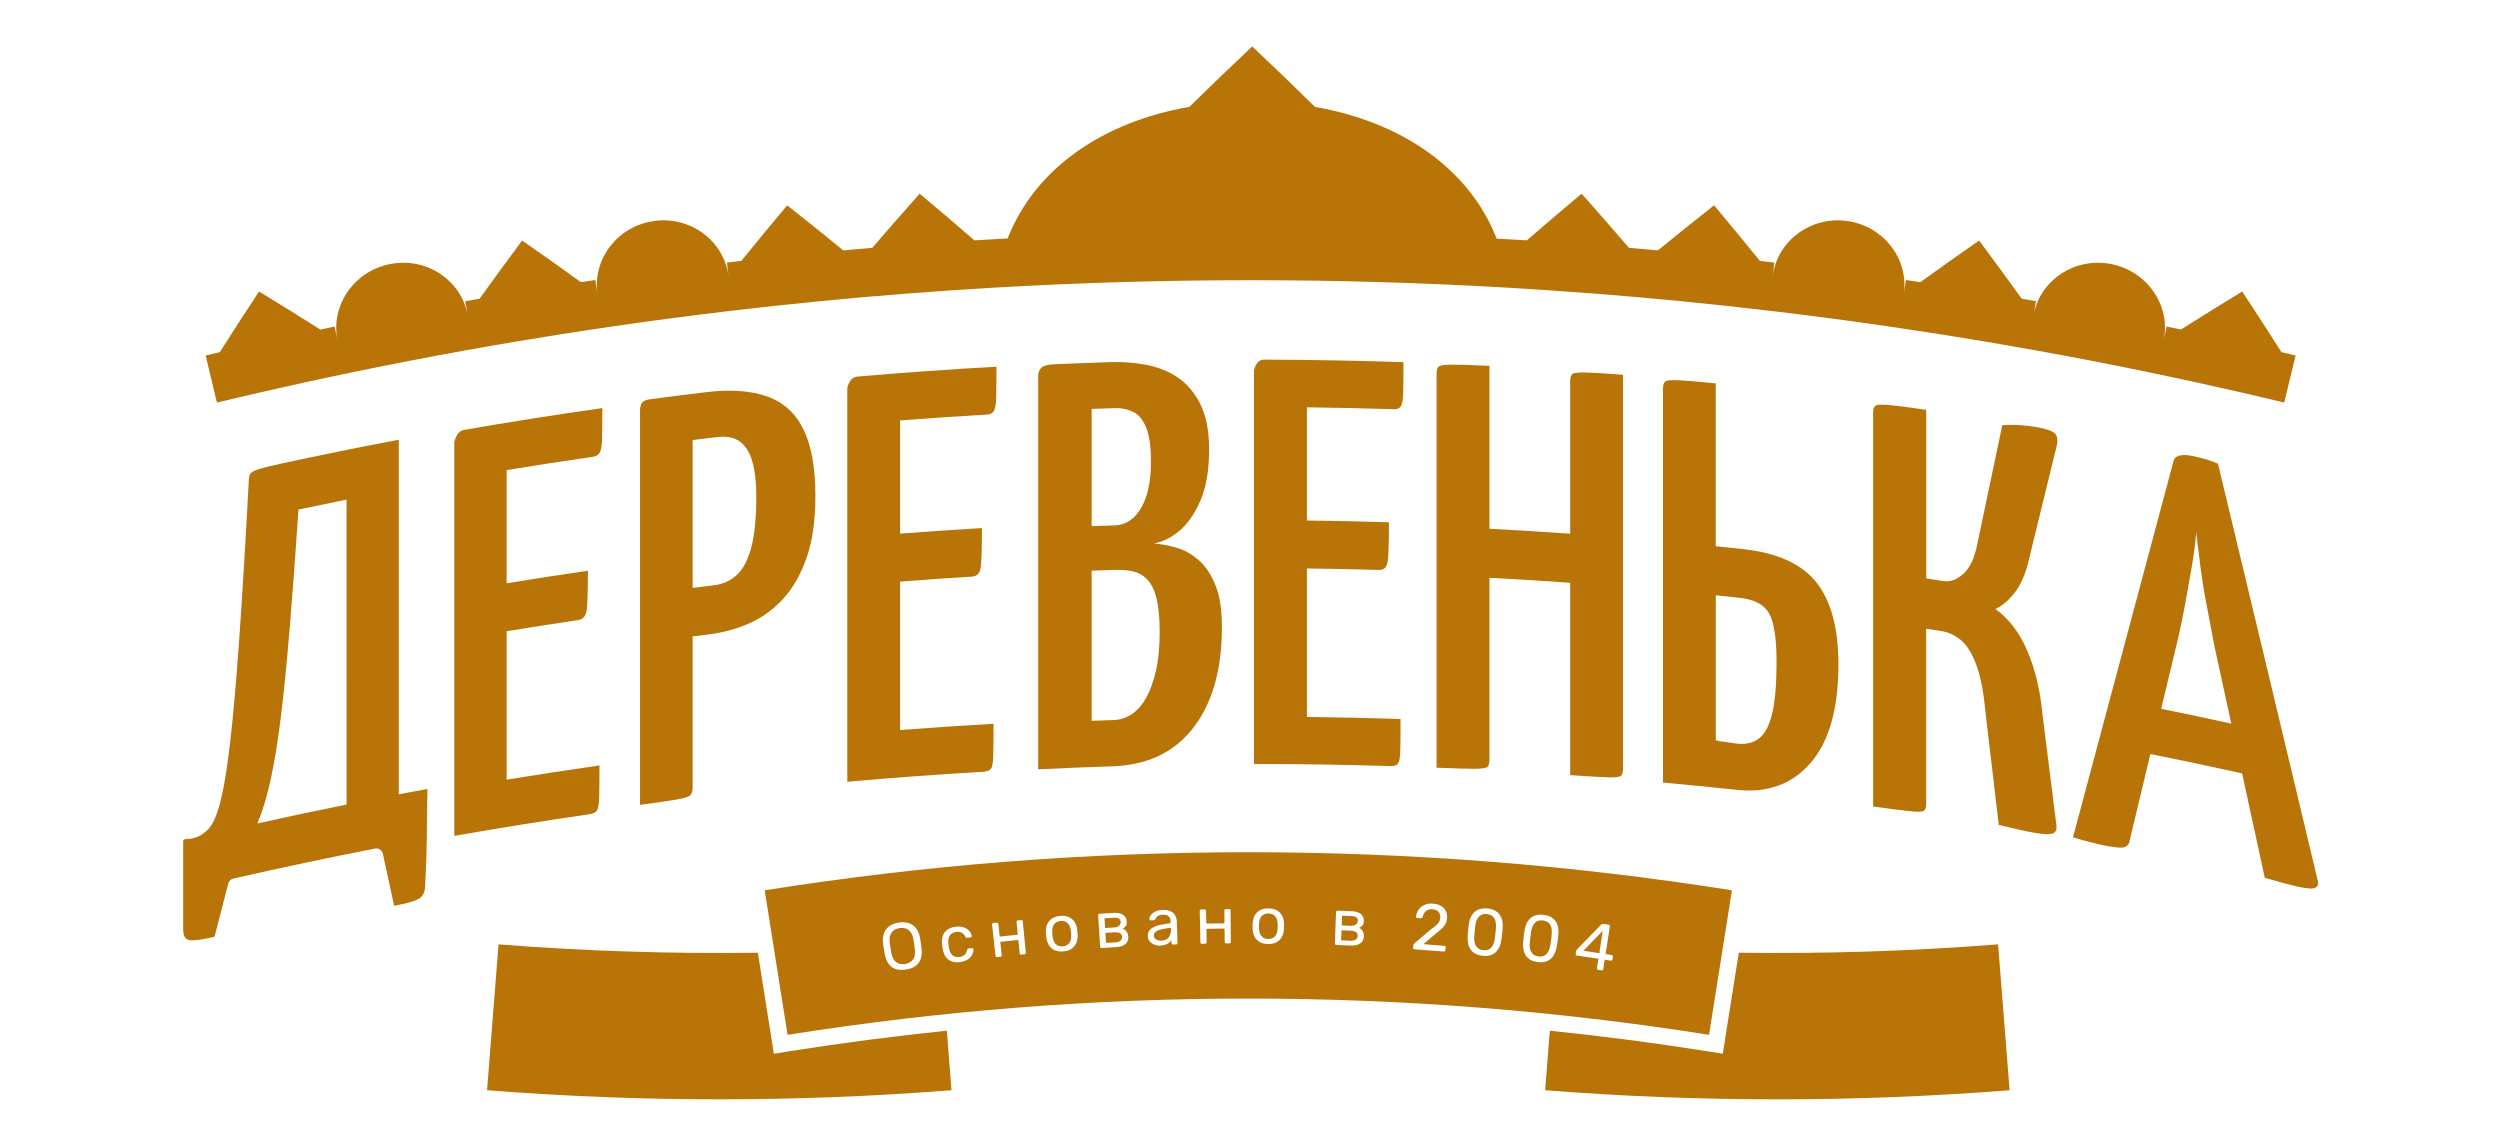 <?xml version="1.0" encoding="UTF-8"?> <!-- Generator: Adobe Illustrator 25.3.1, SVG Export Plug-In . SVG Version: 6.00 Build 0) --> <svg xmlns="http://www.w3.org/2000/svg" xmlns:xlink="http://www.w3.org/1999/xlink" id="Layer_1" x="0px" y="0px" viewBox="0 0 1202.74 551.15" style="enable-background:new 0 0 1202.74 551.15;" xml:space="preserve"> <style type="text/css"> .st0{fill:#B87407;} </style> <g> <g> <path class="st0" d="M189.62,435.8c6.07-1.16,10.08-2.31,12.02-3.5c1.93-1.19,2.9-3.36,2.9-6.51c1.11-20.19,0.64-25.1,1.11-46.22 c-4.61,0.84-9.21,1.7-13.81,2.57V211.54c-18.59,3.53-37.15,7.29-55.67,11.3c-5.32,1.15-9.12,2.09-11.41,2.78 c-2.29,0.69-3.71,1.43-4.26,2.2c-0.55,0.78-0.82,1.99-0.82,3.66c-1.65,30.93-3.21,56.67-4.67,77.19 c-1.47,20.53-2.93,36.98-4.39,49.35c-1.47,12.38-3.02,21.72-4.67,28.03c-1.65,6.31-3.57,10.6-5.76,12.87 c-3.19,3.31-6.95,4.89-11.3,4.78c-0.3,0.29-0.46,0.44-0.77,0.72l0,42.61c0,3.15,1,4.9,3.01,5.25c2.01,0.36,6.03-0.19,12.06-1.59 l6.63-25.63c0.31-1.2,1.26-2.13,2.47-2.4c22.66-5.17,45.39-9.98,68.16-14.42c1.71-0.33,3.38,0.77,3.74,2.47L189.62,435.8z M166.74,387.06c-14.33,2.89-28.65,5.93-42.93,9.11c2.38-5.53,4.49-12.43,6.32-20.71c1.83-8.27,3.48-18.36,4.95-30.25 c1.47-11.89,2.89-26.09,4.26-42.6c1.38-16.5,2.79-35.65,4.26-57.46c7.71-1.64,15.42-3.24,23.13-4.8 C166.74,289.25,166.74,338.15,166.74,387.06z"></path> <path class="st0" d="M218.55,212.64c0,63.17,0,126.33,0,189.5c21.67-3.81,43.38-7.28,65.13-10.43c1.66-0.24,2.82-0.82,3.47-1.75 c0.65-0.93,1.02-3.01,1.11-6.27c0.09-3.25,0.14-8.4,0.14-15.44c-14.9,2.13-29.79,4.41-44.66,6.84c0-23.8,0-47.61,0-71.41 c11.45-1.87,22.91-3.66,34.38-5.35c2.4-0.35,3.79-1.99,4.16-4.92c0.37-2.92,0.55-9.2,0.56-18.84c-13.05,1.9-26.08,3.91-39.1,6.04 c0-18.15,0-36.31,0-54.46c13.85-2.27,27.72-4.4,41.6-6.4c1.48-0.21,2.54-0.87,3.19-1.99c0.65-1.11,1.01-3.24,1.11-6.41 c0.09-3.16,0.14-8.17,0.14-15.02c-22.22,3.15-44.4,6.65-66.53,10.49C221.04,207.2,219.47,209.15,218.55,212.64z"></path> <path class="st0" d="M369.15,190.76c-7.8-2.78-17.55-3.51-29.24-2.11c-3.9,0.47-7.79,0.94-11.69,1.43 c-4.54,0.57-9.09,1.15-13.63,1.75c-0.56,0.07-1.11,0.15-1.67,0.22c-2.04,0.27-3.38,0.82-4.03,1.65c-0.65,0.83-0.97,2.17-0.97,4.02 c0,63.17,0,126.33,0,189.5c8.52-1.15,14.5-2,17.93-2.62c3.43-0.61,5.51-1.29,6.26-2.03c0.74-0.74,1.11-1.94,1.11-3.61 c0-24.27,0-48.53,0-72.8c2.41-0.3,4.82-0.59,7.24-0.88c6.86-0.82,13.36-2.54,19.49-5.16c6.13-2.62,11.6-6.49,16.44-11.62 c4.83-5.13,8.68-11.76,11.57-19.91c2.88-8.15,4.32-18.15,4.32-30.01c0-13.52-1.91-24.18-5.72-31.96 C382.76,198.85,376.95,193.55,369.15,190.76z M361.49,263.14c-1.58,6.1-3.9,10.57-6.96,13.42c-3.06,2.85-6.82,4.53-11.28,5.06 c-3.34,0.4-6.68,0.8-10.02,1.21c0-23.71,0-47.42,0-71.13c3.9-0.48,7.79-0.95,11.69-1.41c4.82-0.57,8.58,0.21,11.28,2.32 c2.69,2.11,4.64,5.37,5.85,9.77c1.21,4.41,1.81,9.85,1.81,16.33C363.86,248.9,363.07,257.04,361.49,263.14z"></path> <path class="st0" d="M407.62,186.6c0,63.17,0,126.33,0,189.5c21.85-1.94,43.73-3.54,65.62-4.82c1.68-0.1,2.84-0.58,3.49-1.45 c0.65-0.87,1.02-2.93,1.12-6.18c0.09-3.24,0.14-8.39,0.14-15.43c-15,0.84-29.99,1.84-44.97,2.99c0-23.8,0-47.61,0-71.41 c11.54-0.89,23.08-1.68,34.63-2.39c2.42-0.15,3.82-1.66,4.19-4.56c0.37-2.89,0.56-9.15,0.56-18.79 c-13.13,0.77-26.26,1.66-39.38,2.67c0-18.15,0-36.31,0-54.46c13.96-1.07,27.93-2.01,41.9-2.82c1.49-0.09,2.56-0.65,3.21-1.71 c0.65-1.05,1.02-3.16,1.12-6.31c0.09-3.15,0.14-8.16,0.14-15.01c-22.36,1.24-44.7,2.83-67.02,4.76 C410.14,181.38,408.55,183.18,407.62,186.6z"></path> <path class="st0" d="M576.38,269.22c-3.36-2.82-6.9-4.76-10.63-5.8c-3.73-1.05-7.27-1.71-10.63-2c4.1-0.65,8.16-2.63,12.17-5.94 c4.01-3.31,7.41-8.18,10.21-14.6c2.8-6.43,4.2-14.64,4.2-24.64c0-8.89-1.4-16.15-4.2-21.76c-2.8-5.61-6.44-9.91-10.91-12.89 c-4.48-2.98-9.51-5-15.11-6.07c-5.6-1.06-11.19-1.51-16.78-1.33c-9.23,0.3-18.46,0.66-27.69,1.07c-2.98,0.13-4.99,0.69-6.01,1.67 c-1.03,0.98-1.54,2.3-1.54,3.96c0,63.07,0,126.15,0,189.22c11.83-0.57,23.67-1.05,35.51-1.43c6.53-0.21,12.49-1.25,17.9-3.14 c5.41-1.89,10.25-4.67,14.55-8.36c4.29-3.69,7.97-8.23,11.05-13.64c3.08-5.41,5.41-11.59,7-18.55c1.58-6.96,2.38-14.79,2.38-23.5 c0-8.34-1.07-15.09-3.22-20.26C582.49,276.05,579.74,272.05,576.38,269.22z M525.19,196.73c3.82-0.14,7.64-0.27,11.47-0.39 c2.8-0.09,5.55,0.48,8.25,1.7c2.7,1.22,4.85,3.72,6.43,7.47c1.58,3.76,2.38,9.25,2.38,16.48c0,6.67-0.75,12.24-2.24,16.73 c-1.5,4.48-3.55,7.92-6.15,10.3c-2.61,2.39-5.59,3.63-8.95,3.74c-3.73,0.12-7.46,0.25-11.19,0.38 C525.19,234.33,525.19,215.53,525.19,196.73z M556.1,322.8c-1.21,5.22-2.8,9.56-4.76,13.03c-1.96,3.48-4.29,6.08-6.99,7.83 c-2.71,1.74-5.55,2.66-8.53,2.76c-3.54,0.11-7.09,0.23-10.63,0.36c0-24.08,0-48.16,0-72.24c3.64-0.13,7.27-0.26,10.91-0.37 c3.36-0.11,6.34,0.13,8.95,0.71c2.61,0.58,4.9,1.86,6.85,3.85c1.96,1.99,3.45,5.02,4.48,9.07c1.02,4.05,1.54,9.51,1.54,16.36 C557.91,311.36,557.31,317.59,556.1,322.8z"></path> <path class="st0" d="M603.29,178.03c0,63.17,0,126.33,0,189.5c21.92,0.02,43.84,0.36,65.75,1.03c1.68,0.05,2.84-0.33,3.5-1.14 c0.65-0.81,1.02-2.84,1.12-6.08c0.09-3.24,0.14-8.37,0.14-15.42c-15.01-0.49-30.02-0.83-45.04-1.02c0-23.8,0-47.61,0-71.41 c11.56,0.14,23.13,0.38,34.69,0.7c2.42,0.07,3.82-1.32,4.2-4.19c0.37-2.86,0.56-9.1,0.56-18.74c-13.15-0.4-26.3-0.68-39.45-0.84 c0-18.15,0-36.31,0-54.46c13.99,0.17,27.98,0.48,41.96,0.92c1.49,0.05,2.56-0.43,3.22-1.43c0.65-0.99,1.02-3.07,1.12-6.21 c0.09-3.15,0.14-8.14,0.14-15c-22.37-0.75-44.76-1.15-67.14-1.22C605.81,173.03,604.23,174.69,603.29,178.03z"></path> <path class="st0" d="M756.39,180c-0.65,0.61-0.98,1.74-0.98,3.41c0,24.45,0,48.9,0,73.35c-12.94-0.91-25.89-1.7-38.84-2.38 c0-26.12,0-52.24,0-78.36c-8.57-0.45-14.63-0.62-18.17-0.6c-3.54,0.03-5.64,0.36-6.29,0.98c-0.66,0.63-0.98,1.77-0.98,3.43 c0,63.17,0,126.33,0,189.5c8.57,0.35,14.63,0.55,18.17,0.54c3.54-0.01,5.63-0.31,6.29-0.93c0.65-0.61,0.98-1.76,0.98-3.42 c0-29.18,0-58.35,0-87.53c12.95,0.68,25.9,1.47,38.84,2.38c0,30.84,0,61.69,0,92.53c8.56,0.6,14.61,0.98,18.15,1.07 c3.53,0.1,5.63-0.15,6.28-0.75c0.65-0.59,0.98-1.73,0.98-3.39c0-63.17,0-126.33,0-189.5c-8.75-0.71-14.84-1.07-18.29-1.14 C759.09,179.12,757.04,179.4,756.39,180z"></path> <path class="st0" d="M838.54,264.17c-4.36-0.47-8.73-0.93-13.1-1.38c0-26.12,0-52.24,0-78.36c-8.55-0.87-14.59-1.35-18.12-1.5 c-3.53-0.15-5.63,0.08-6.28,0.67c-0.65,0.59-0.98,1.81-0.98,3.66c0,63.07,0,126.15,0,189.22c11.9,1.08,23.8,2.25,35.68,3.52 c14.67,1.57,26.46-2.72,35.36-13.01c8.9-10.29,13.35-26.05,13.35-47.35c0-17.22-3.48-30.33-10.43-39.25 C867.08,271.47,855.26,265.98,838.54,264.17z M852.75,342.58c-1.3,5.87-3.34,9.99-6.13,12.36c-2.78,2.38-6.5,3.31-11.14,2.81 c-1.11-0.12-2.33-0.29-3.62-0.52c-1.3-0.23-2.51-0.4-3.62-0.52c-1.11-0.12-2.05-0.3-2.79-0.57c0-23.25,0-46.5,0-69.74 c3.81,0.39,7.62,0.79,11.42,1.2c7.24,0.78,12.02,3.37,14.34,7.7c2.32,4.34,3.48,12.07,3.48,23.19 C854.7,328.68,854.04,336.71,852.75,342.58z"></path> <path class="st0" d="M979.61,205.45c-2.21-0.39-4.75-0.69-7.61-0.9c-2.86-0.21-5.77-0.19-8.72,0.06 c-3.97,18.88-7.94,37.77-11.91,56.68c-1.29,6.83-3.51,11.71-6.65,14.64c-3.15,2.93-6.38,4.14-9.7,3.63 c-2.77-0.43-5.55-0.85-8.32-1.26c0-27.04,0-54.09,0-81.13c-8.51-1.27-14.53-2.03-18.05-2.34c-3.52-0.31-5.65-0.18-6.39,0.36 c-0.74,0.55-1.11,1.65-1.11,3.32c0,63.17,0,126.33,0,189.5c8.51,1.17,14.58,1.96,18.19,2.3c3.61,0.34,5.73,0.25,6.38-0.31 c0.65-0.55,0.97-1.66,0.97-3.33c0-28.06,0-56.13,0-84.19c2.31,0.35,4.62,0.69,6.94,1.05c3.51,0.54,6.7,1.96,9.57,4.26 c2.86,2.3,5.36,6.22,7.48,11.75c2.12,5.53,3.65,13.37,4.57,23.52c2.12,17.94,4.25,35.89,6.37,53.84c2.95,0.68,5.86,1.35,8.72,2.02 c2.86,0.67,5.67,1.25,8.44,1.73c4.43,0.77,7.37,0.88,8.85,0.31c1.47-0.57,2.03-2,1.66-4.29c-2.21-17.62-4.42-35.24-6.64-52.86 c-1.11-11.68-3.55-21.92-7.33-30.73c-3.78-8.8-8.9-15.51-15.37-20.1c3.33-1.49,6.46-4.16,9.42-8.01c2.95-3.85,5.16-8.98,6.64-15.4 c4.52-18.48,9.04-36.96,13.55-55.41c0.55-2.68,0.18-4.6-1.11-5.76C987.17,207.25,984.22,206.26,979.61,205.45z"></path> <path class="st0" d="M1115.1,423.83c-15.98-67.1-32-134.01-48.04-200.74c-1.47-0.69-3.26-1.35-5.36-1.99 c-2.11-0.63-4.27-1.19-6.47-1.65c-5.88-1.24-9.09-0.32-9.64,2.72c-16.07,60.04-32.16,120.27-48.29,180.67 c2.95,0.91,5.94,1.74,8.98,2.49c3.04,0.75,5.29,1.27,6.76,1.56c4.97,0.95,8.09,1.14,9.38,0.56c1.29-0.58,2.02-1.69,2.21-3.32 c3.3-13.8,6.6-27.6,9.9-41.38c14.74,2.96,29.45,6.07,44.14,9.33c3.64,16.74,7.28,33.49,10.91,50.25c3.11,0.89,5.9,1.67,8.37,2.34 c2.47,0.66,4.53,1.19,6.17,1.58c4.94,1.16,8.09,1.5,9.46,0.99C1114.96,426.72,1115.46,425.59,1115.1,423.83z M1039.74,341.01 c2.68-11.22,5.37-22.43,8.05-33.64c1.28-5.47,2.48-11.25,3.58-17.32c1.1-6.06,2.16-12.05,3.17-17.95 c1.01-5.9,1.69-11.22,2.06-15.96c0.55,4.93,1.24,10.54,2.06,16.83c0.83,6.29,1.88,12.72,3.16,19.29 c1.28,6.57,2.47,12.85,3.58,18.83c2.69,12.34,5.38,24.69,8.07,37.04C1062.25,345.67,1051,343.29,1039.74,341.01z"></path> </g> <path class="st0" d="M1102.92,177.18c0.49-2.05,0.98-4.1,1.48-6.15c-2.28-0.55-4.55-1.09-6.83-1.63 c-6.18-9.75-12.47-19.47-18.85-29.17c-9.91,6.04-19.74,12.14-29.49,18.31c-2.29-0.49-4.57-0.97-6.86-1.45 c-0.43,2.06-0.86,4.13-1.29,6.19c0,0-0.01,0-0.01,0c3.08-16.64-8.17-32.9-25.5-36.26c-17.33-3.36-33.81,7.54-37.16,24.13 c0,0-0.01,0-0.01,0c0.37-2.08,0.74-4.15,1.11-6.23c-2.3-0.41-4.6-0.82-6.9-1.22c-6.73-9.36-13.55-18.69-20.47-27.99 c-9.51,6.62-18.94,13.3-28.29,20.04c-2.31-0.35-4.61-0.69-6.92-1.04c-0.31,2.09-0.62,4.17-0.93,6.26c0,0-0.01,0-0.01,0 c2.1-16.79-10.06-32.36-27.52-34.67c-17.46-2.32-33.24,9.53-35.6,26.29c0,0-0.01,0-0.01,0c0.25-2.09,0.49-4.19,0.74-6.28 c-2.31-0.27-4.63-0.54-6.94-0.81c-7.25-8.94-14.59-17.85-22.04-26.72c-9.09,7.17-18.09,14.39-27.01,21.68 c-2.32-0.21-4.64-0.42-6.96-0.62c-2.32-0.2-4.64-0.4-6.96-0.6c-7.5-8.73-15.1-17.42-22.79-26.06 c-8.87,7.43-17.65,14.92-26.35,22.46c-4.84-0.3-9.69-0.58-14.53-0.85c-13.22-33.85-45.98-56.15-87.37-63.35 c-9.94-9.77-20.01-19.47-30.22-29.1c-10.21,9.63-20.29,19.32-30.24,29.08c-41.4,7.17-74.17,29.45-87.41,63.29 c-5.33,0.29-10.67,0.6-16,0.93c-8.69-7.54-17.48-15.03-26.35-22.46c-7.69,8.65-15.29,17.34-22.79,26.06 c-2.32,0.2-4.64,0.4-6.96,0.6c-2.32,0.2-4.64,0.41-6.96,0.62c-8.91-7.28-17.92-14.51-27.01-21.68 c-7.44,8.87-14.79,17.78-22.04,26.72c-2.31,0.27-4.63,0.53-6.94,0.81c0.25,2.09,0.49,4.19,0.74,6.28c0,0-0.01,0-0.01,0 c-2.36-16.76-18.14-28.61-35.6-26.29c-17.46,2.32-29.61,17.88-27.52,34.67c0,0-0.01,0-0.01,0c-0.31-2.09-0.62-4.17-0.93-6.26 c-2.31,0.34-4.61,0.69-6.92,1.04c-9.34-6.74-18.77-13.42-28.29-20.04c-6.92,9.3-13.74,18.63-20.47,27.99 c-2.3,0.4-4.6,0.81-6.9,1.22c0.37,2.08,0.74,4.15,1.11,6.23c0,0-0.01,0-0.01,0c-3.35-16.59-19.83-27.48-37.16-24.13 c-17.33,3.35-28.58,19.62-25.5,36.26c0,0-0.01,0-0.01,0c-0.43-2.06-0.86-4.13-1.29-6.19c-2.29,0.48-4.58,0.96-6.86,1.45 c-9.75-6.17-19.58-12.28-29.49-18.31c-6.38,9.7-12.66,19.42-18.85,29.17c-2.28,0.54-4.56,1.08-6.83,1.63 c0.49,2.05,0.98,4.1,1.48,6.15c0.72,3,1.44,6,2.16,9.01c0.6,2.49,1.2,4.98,1.79,7.47c6.5-1.56,13-3.09,19.52-4.59 c7.42-1.71,14.84-3.37,22.27-5c8-1.75,16.01-3.46,24.02-5.11c17.73-3.67,35.49-7.11,53.28-10.32c8.04-1.45,16.1-2.86,24.15-4.21 c7.48-1.26,14.97-2.48,22.46-3.66c8.07-1.27,16.14-2.5,24.22-3.67c17.87-2.61,35.76-4.98,53.67-7.13c8.1-0.97,16.2-1.9,24.31-2.77 c7.53-0.82,15.06-1.59,22.59-2.33c13.23-1.29,26.47-2.46,39.71-3.5c7.54-0.59,15.09-1.15,22.64-1.66 c7.22-0.49,14.43-0.94,21.65-1.36c82.28-4.75,164.76-4.72,247.04,0.08c6.74,0.39,13.47,0.82,20.2,1.28 c7.55,0.51,15.09,1.07,22.64,1.66c13.25,1.04,26.48,2.21,39.71,3.5c7.53,0.73,15.07,1.51,22.59,2.33 c8.11,0.88,16.21,1.8,24.31,2.77c17.91,2.15,35.81,4.53,53.67,7.13c8.08,1.18,16.15,2.4,24.22,3.67c7.49,1.18,14.98,2.4,22.46,3.66 c8.06,1.36,16.11,2.76,24.15,4.21c17.79,3.21,35.56,6.65,53.28,10.32c8.01,1.66,16.02,3.36,24.02,5.11 c7.43,1.63,14.85,3.29,22.27,5c6.51,1.5,13.02,3.03,19.52,4.59C1100.28,188.17,1101.6,182.68,1102.92,177.18 C1102.92,177.18,1102.92,177.18,1102.92,177.18z"></path> <g> <g> <path class="st0" d="M372.3,506.94l-7.7-48.59c-41.61,0.57-83.24-0.76-124.76-4.03c-1.84,23.39-3.68,46.79-5.52,70.18 c74.37,5.85,149.08,5.85,223.44,0c-0.75-9.55-1.5-19.09-2.25-28.64c-25.24,2.61-50.39,5.88-75.36,9.83L372.3,506.94z"></path> <path class="st0" d="M961.28,454.32c-41.52,3.27-83.15,4.6-124.76,4.03l-7.7,48.59l-7.85-1.24c-24.97-3.96-50.12-7.22-75.36-9.83 c-0.75,9.55-1.5,19.09-2.25,28.64c74.37,5.85,149.08,5.85,223.44,0C964.96,501.11,963.12,477.72,961.28,454.32z"></path> </g> <g> <path class="st0" d="M559.58,446.93c-1.51,0.27-2.65,0.67-3.39,1.2c-0.75,0.53-1.11,1.17-1.08,1.94 c0.02,0.59,0.22,1.08,0.59,1.46c0.37,0.38,0.83,0.65,1.38,0.82c0.55,0.17,1.11,0.24,1.69,0.22c0.87-0.03,1.67-0.25,2.37-0.64 c0.71-0.4,1.26-0.99,1.65-1.79c0.39-0.8,0.56-1.79,0.52-2.97c-0.01-0.3-0.02-0.59-0.03-0.89 C562.05,446.48,560.81,446.7,559.58,446.93z"></path> <path class="st0" d="M613.41,440.75c-0.78-0.84-1.85-1.27-3.18-1.29c-1.33-0.01-2.41,0.4-3.22,1.23 c-0.81,0.83-1.24,2.05-1.29,3.66c-0.03,0.32-0.03,0.72-0.04,1.21c0,0.49,0.01,0.89,0.03,1.21c0.04,1.61,0.45,2.83,1.25,3.68 c0.79,0.84,1.85,1.27,3.17,1.28c1.32,0.01,2.38-0.4,3.18-1.22c0.8-0.83,1.24-2.05,1.32-3.66c0.02-0.32,0.04-0.72,0.05-1.21 c0.01-0.49,0-0.89-0.02-1.21C614.61,442.83,614.2,441.6,613.41,440.75z"></path> <path class="st0" d="M652.39,448.45c-0.56-0.42-1.41-0.65-2.54-0.7c-1.49-0.07-2.97-0.13-4.46-0.19 c-0.06,1.61-0.13,3.22-0.19,4.83c1.48,0.06,2.96,0.12,4.44,0.19c1.02,0.04,1.85-0.11,2.5-0.48c0.64-0.36,0.99-0.95,1.03-1.75 C653.2,449.5,652.94,448.86,652.39,448.45z"></path> <path class="st0" d="M652.41,441.26c-0.6-0.33-1.41-0.53-2.45-0.57c-1.43-0.06-2.86-0.12-4.29-0.18 c-0.06,1.57-0.12,3.13-0.19,4.7c1.43,0.06,2.85,0.12,4.27,0.18c1.03,0.05,1.86-0.14,2.49-0.56c0.63-0.42,0.97-1.03,1-1.83 C653.29,442.17,653.01,441.59,652.41,441.26z"></path> <path class="st0" d="M515.16,447.63c-0.19-1.6-0.71-2.79-1.57-3.56c-0.86-0.77-1.95-1.11-3.29-1c-1.33,0.11-2.37,0.61-3.1,1.51 c-0.74,0.9-1.05,2.16-0.96,3.76c0.01,0.32,0.03,0.72,0.07,1.21c0.04,0.49,0.08,0.89,0.13,1.2c0.18,1.6,0.71,2.78,1.57,3.55 c0.87,0.77,1.96,1.1,3.28,0.99c1.32-0.11,2.33-0.61,3.06-1.5c0.72-0.9,1.06-2.15,1-3.76c0-0.32-0.02-0.72-0.06-1.21 C515.25,448.35,515.21,447.95,515.16,447.63z"></path> <path class="st0" d="M538.85,448.98c-0.6-0.36-1.47-0.51-2.6-0.44c-1.48,0.09-2.97,0.17-4.45,0.27c0.1,1.61,0.2,3.21,0.3,4.82 c1.48-0.09,2.96-0.18,4.43-0.27c1.02-0.06,1.83-0.3,2.44-0.73c0.61-0.43,0.88-1.04,0.84-1.84 C539.77,449.94,539.45,449.34,538.85,448.98z"></path> <path class="st0" d="M439.84,454.29c-0.11-0.74-0.25-1.57-0.43-2.49c-0.25-1.44-0.7-2.57-1.33-3.4c-0.63-0.83-1.4-1.39-2.3-1.69 c-0.9-0.3-1.89-0.36-2.96-0.2c-1.07,0.16-2,0.51-2.77,1.06c-0.77,0.55-1.34,1.31-1.7,2.29c-0.36,0.98-0.47,2.2-0.3,3.65 c0.12,0.92,0.25,1.76,0.36,2.5c0.12,0.74,0.26,1.58,0.42,2.52c0.42,2.14,1.22,3.62,2.41,4.42c1.18,0.8,2.58,1.08,4.18,0.84 c1.6-0.24,2.85-0.92,3.73-2.03c0.89-1.12,1.22-2.76,0.99-4.93C440.05,455.88,439.95,455.04,439.84,454.29z"></path> <path class="st0" d="M538.35,445.4c0.58-0.48,0.86-1.12,0.81-1.92c-0.05-0.82-0.39-1.37-1.01-1.65 c-0.63-0.27-1.46-0.38-2.49-0.32c-1.43,0.08-2.86,0.17-4.29,0.26c0.1,1.56,0.19,3.13,0.29,4.69c1.42-0.09,2.85-0.17,4.27-0.26 C536.96,446.14,537.76,445.88,538.35,445.4z"></path> <path class="st0" d="M742.31,442.83c-1.66-0.21-2.96,0.19-3.9,1.2c-0.94,1.01-1.54,2.42-1.81,4.25 c-0.07,0.57-0.14,1.14-0.22,1.72c-0.08,0.58-0.15,1.16-0.21,1.73c-0.06,0.58-0.13,1.17-0.2,1.78c-0.19,1.88,0.06,3.4,0.74,4.57 c0.67,1.17,1.82,1.86,3.42,2.06c1.65,0.21,2.94-0.17,3.88-1.14c0.93-0.97,1.53-2.38,1.8-4.25c0.12-0.6,0.22-1.19,0.3-1.77 c0.08-0.58,0.15-1.15,0.23-1.73c0.07-0.58,0.13-1.15,0.16-1.73c0.22-1.83,0-3.35-0.67-4.56 C745.15,443.75,743.98,443.04,742.31,442.83z"></path> <path class="st0" d="M769.43,458.57c0.55-3.59,1.09-7.18,1.64-10.78c-3.13,3.2-6.24,6.41-9.32,9.63 C764.31,457.8,766.87,458.18,769.43,458.57z"></path> <path class="st0" d="M367.89,428.32c3.67,23.18,7.34,46.35,11.01,69.53c146.86-23.26,296.46-23.26,443.31,0 c3.67-23.18,7.34-46.35,11.01-69.53C679.08,403.9,522.05,403.9,367.89,428.32z M442.89,461.56c-0.53,1.39-1.39,2.49-2.58,3.29 c-1.2,0.81-2.69,1.34-4.48,1.61c-1.81,0.27-3.41,0.2-4.79-0.22c-1.38-0.42-2.52-1.22-3.42-2.39c-0.9-1.18-1.55-2.73-1.94-4.66 c-0.16-0.92-0.32-1.8-0.45-2.65c-0.14-0.85-0.26-1.73-0.39-2.66c-0.22-1.94-0.06-3.61,0.47-5.01c0.54-1.4,1.42-2.53,2.64-3.37 c1.22-0.84,2.72-1.4,4.48-1.66c1.74-0.26,3.32-0.17,4.74,0.28c1.41,0.45,2.59,1.26,3.53,2.44c0.94,1.18,1.57,2.74,1.91,4.65 c0.17,0.92,0.32,1.8,0.44,2.65c0.12,0.85,0.22,1.74,0.31,2.67C443.57,458.49,443.41,460.17,442.89,461.56z M468.16,458.16 c-0.11,0.48-0.33,0.98-0.64,1.5c-0.31,0.52-0.72,1-1.23,1.43c-0.5,0.43-1.12,0.81-1.86,1.12c-0.73,0.31-1.6,0.54-2.59,0.66 c-1.5,0.19-2.83,0.07-3.99-0.37c-1.16-0.44-2.11-1.15-2.85-2.16c-0.74-1.01-1.23-2.26-1.47-3.76c-0.06-0.31-0.13-0.73-0.2-1.26 c-0.07-0.53-0.12-0.95-0.13-1.26c-0.16-1.52-0.01-2.86,0.44-4.02c0.45-1.16,1.2-2.1,2.23-2.82c1.03-0.72,2.31-1.18,3.83-1.37 c1.24-0.16,2.33-0.12,3.26,0.11c0.93,0.23,1.72,0.57,2.36,1.02c0.64,0.46,1.14,0.97,1.51,1.55c0.37,0.58,0.59,1.13,0.67,1.68 c0.05,0.21,0,0.38-0.13,0.53c-0.14,0.14-0.3,0.23-0.52,0.25c-0.51,0.06-1.03,0.12-1.54,0.19c-0.21,0.03-0.38,0-0.5-0.08 c-0.11-0.08-0.24-0.23-0.38-0.45c-0.51-0.98-1.12-1.64-1.84-1.98c-0.72-0.34-1.57-0.45-2.55-0.32c-1.29,0.16-2.28,0.68-2.98,1.57 c-0.7,0.88-0.97,2.19-0.81,3.92c0.07,0.76,0.17,1.49,0.29,2.21c0.29,1.74,0.88,2.93,1.78,3.6c0.89,0.67,1.98,0.92,3.25,0.76 c0.97-0.12,1.76-0.44,2.37-0.94c0.6-0.5,1.04-1.29,1.29-2.37c0.08-0.24,0.16-0.43,0.26-0.54c0.09-0.12,0.25-0.19,0.46-0.22 c0.51-0.06,1.02-0.12,1.53-0.19c0.21-0.02,0.41,0.02,0.57,0.14c0.17,0.12,0.25,0.29,0.25,0.5 C468.31,457.21,468.27,457.67,468.16,458.16z M493.34,458.83c-0.13,0.15-0.29,0.24-0.5,0.26c-0.5,0.05-1,0.1-1.49,0.15 c-0.21,0.02-0.39-0.03-0.54-0.15c-0.15-0.12-0.24-0.29-0.26-0.5c-0.21-2.13-0.43-4.26-0.64-6.39c-2.9,0.29-5.8,0.59-8.69,0.9 c0.23,2.13,0.46,4.25,0.69,6.38c0.02,0.21-0.03,0.39-0.15,0.54c-0.12,0.15-0.29,0.24-0.5,0.26c-0.51,0.05-1.02,0.11-1.52,0.17 c-0.21,0.02-0.39-0.02-0.55-0.15c-0.15-0.12-0.24-0.29-0.26-0.5c-0.55-4.99-1.1-9.98-1.65-14.97c-0.02-0.21,0.03-0.39,0.15-0.54 c0.12-0.15,0.29-0.24,0.51-0.26c0.52-0.06,1.03-0.11,1.55-0.17c0.21-0.02,0.4,0.03,0.55,0.15c0.16,0.12,0.24,0.29,0.27,0.5 c0.22,2.02,0.43,4.04,0.65,6.07c2.9-0.31,5.81-0.61,8.71-0.9c-0.2-2.02-0.4-4.05-0.61-6.07c-0.02-0.21,0.03-0.39,0.16-0.54 c0.13-0.15,0.3-0.24,0.51-0.26c0.51-0.05,1.01-0.1,1.52-0.15c0.22-0.02,0.4,0.03,0.55,0.15c0.15,0.12,0.24,0.29,0.26,0.5 c0.48,5,0.97,9.99,1.45,14.99C493.52,458.5,493.46,458.68,493.34,458.83z M517.75,453.76c-0.49,1.13-1.26,2.05-2.29,2.74 c-1.03,0.7-2.36,1.11-3.97,1.24c-1.61,0.13-2.98-0.07-4.11-0.59c-1.13-0.52-2.03-1.3-2.7-2.34c-0.67-1.04-1.1-2.25-1.28-3.64 c-0.05-0.36-0.11-0.81-0.15-1.37c-0.05-0.56-0.08-1.01-0.08-1.35c-0.06-1.42,0.16-2.69,0.66-3.82c0.49-1.13,1.27-2.05,2.31-2.75 c1.04-0.7,2.38-1.12,3.99-1.25c1.61-0.13,2.99,0.07,4.14,0.6c1.15,0.53,2.05,1.31,2.72,2.34c0.67,1.03,1.09,2.26,1.26,3.67 c0.05,0.34,0.09,0.78,0.13,1.34c0.04,0.56,0.06,1.02,0.07,1.38C518.47,451.37,518.24,452.63,517.75,453.76z M541.4,454.21 c-1.03,0.86-2.52,1.35-4.47,1.46c-2.29,0.13-4.58,0.27-6.88,0.42c-0.21,0.01-0.4-0.04-0.54-0.17c-0.15-0.13-0.23-0.3-0.24-0.51 c-0.32-5.01-0.65-10.02-0.97-15.03c-0.01-0.21,0.04-0.39,0.18-0.54c0.13-0.15,0.31-0.23,0.52-0.24c2.24-0.14,4.48-0.28,6.72-0.41 c2.02-0.12,3.57,0.2,4.64,0.95c1.07,0.75,1.63,1.8,1.7,3.16c0.05,0.95-0.09,1.68-0.43,2.19c-0.34,0.51-0.83,0.95-1.48,1.32 c0.83,0.3,1.47,0.81,1.93,1.54c0.45,0.73,0.71,1.5,0.75,2.3C542.91,452.15,542.43,453.35,541.4,454.21z M566.34,454.15 c-0.13,0.14-0.3,0.22-0.52,0.22c-0.49,0.02-0.98,0.03-1.47,0.05c-0.24,0.01-0.41-0.05-0.55-0.19c-0.13-0.13-0.21-0.31-0.21-0.52 c-0.01-0.46-0.03-0.91-0.05-1.37c-0.26,0.39-0.62,0.78-1.08,1.17c-0.46,0.39-1.03,0.72-1.72,0.98c-0.69,0.27-1.55,0.42-2.57,0.46 c-1.06,0.04-2.04-0.13-2.93-0.52c-0.89-0.39-1.61-0.93-2.18-1.63c-0.56-0.7-0.86-1.5-0.9-2.41c-0.06-1.46,0.48-2.65,1.64-3.57 c1.16-0.92,2.7-1.55,4.62-1.9c1.59-0.28,3.18-0.56,4.77-0.84c-0.01-0.31-0.02-0.61-0.03-0.92c-0.03-1.02-0.36-1.8-0.97-2.35 c-0.61-0.55-1.59-0.8-2.92-0.75c-0.95,0.03-1.71,0.25-2.3,0.66c-0.59,0.4-0.99,0.91-1.2,1.51c-0.11,0.32-0.34,0.49-0.66,0.5 c-0.48,0.02-0.97,0.04-1.45,0.06c-0.24,0.01-0.42-0.05-0.54-0.18c-0.13-0.13-0.19-0.29-0.2-0.48c-0.01-0.32,0.09-0.71,0.32-1.19 c0.23-0.48,0.59-0.95,1.09-1.41c0.5-0.46,1.15-0.87,1.94-1.21c0.8-0.34,1.77-0.53,2.94-0.57c1.29-0.05,2.39,0.08,3.28,0.38 c0.89,0.3,1.61,0.72,2.13,1.25c0.52,0.53,0.91,1.15,1.16,1.84c0.25,0.69,0.39,1.4,0.4,2.12c0.11,3.43,0.21,6.86,0.32,10.29 C566.54,453.83,566.48,454.01,566.34,454.15z M591.95,453.65c-0.14,0.14-0.32,0.21-0.52,0.21c-0.5,0-1,0.01-1.5,0.01 c-0.21,0-0.39-0.06-0.53-0.2c-0.14-0.14-0.21-0.31-0.21-0.52c-0.02-2.14-0.05-4.28-0.07-6.42c-2.91,0.03-5.82,0.07-8.73,0.13 c0.04,2.14,0.08,4.28,0.12,6.42c0.01,0.21-0.07,0.39-0.2,0.53c-0.14,0.14-0.31,0.21-0.52,0.22c-0.51,0.01-1.02,0.02-1.53,0.03 c-0.21,0-0.39-0.06-0.53-0.2c-0.14-0.13-0.21-0.31-0.22-0.52c-0.11-5.02-0.21-10.04-0.32-15.06c-0.01-0.21,0.06-0.39,0.2-0.53 c0.13-0.14,0.32-0.21,0.53-0.22c0.52-0.01,1.03-0.02,1.55-0.03c0.21,0,0.39,0.06,0.54,0.2c0.14,0.13,0.22,0.31,0.22,0.52 c0.04,2.03,0.07,4.07,0.11,6.1c2.92-0.05,5.83-0.1,8.75-0.13c-0.02-2.03-0.04-4.07-0.06-6.1c0-0.21,0.07-0.39,0.2-0.53 c0.14-0.14,0.32-0.21,0.53-0.21c0.51,0,1.01-0.01,1.52-0.01c0.21,0,0.39,0.07,0.54,0.2c0.14,0.14,0.21,0.31,0.21,0.52 c0.04,5.02,0.08,10.04,0.12,15.06C592.15,453.34,592.08,453.51,591.95,453.65z M617.75,445.67c-0.01,0.56-0.03,1.02-0.05,1.38 c-0.09,1.4-0.42,2.64-1.02,3.72c-0.59,1.08-1.43,1.93-2.52,2.53c-1.09,0.6-2.44,0.89-4.06,0.88c-1.61-0.01-2.96-0.33-4.04-0.95 c-1.08-0.62-1.91-1.48-2.48-2.57c-0.57-1.09-0.89-2.34-0.95-3.74c-0.02-0.36-0.04-0.82-0.03-1.38c0-0.56,0.01-1.01,0.04-1.35 c0.06-1.42,0.4-2.67,0.99-3.75c0.59-1.08,1.44-1.92,2.54-2.53c1.1-0.61,2.46-0.91,4.08-0.9c1.62,0.01,2.98,0.34,4.07,0.96 c1.09,0.63,1.93,1.49,2.5,2.58c0.58,1.09,0.88,2.34,0.93,3.76C617.76,444.66,617.76,445.11,617.75,445.67z M654.39,453.9 c-1.11,0.75-2.65,1.08-4.6,1c-2.29-0.1-4.59-0.19-6.88-0.28c-0.21-0.01-0.38-0.08-0.52-0.23c-0.13-0.14-0.2-0.32-0.19-0.53 c0.19-5.02,0.37-10.03,0.56-15.05c0.01-0.21,0.08-0.38,0.23-0.52c0.14-0.13,0.33-0.19,0.54-0.19c2.24,0.08,4.48,0.18,6.72,0.27 c2.03,0.09,3.54,0.56,4.52,1.42c0.98,0.85,1.44,1.96,1.37,3.31c-0.05,0.95-0.26,1.66-0.65,2.13c-0.39,0.47-0.92,0.86-1.6,1.16 c0.8,0.38,1.39,0.95,1.77,1.72c0.38,0.77,0.55,1.56,0.51,2.36C656.1,452.01,655.5,453.15,654.39,453.9z M696.19,441.84 c-0.08,0.93-0.31,1.77-0.7,2.51c-0.39,0.74-0.91,1.45-1.59,2.13c-0.67,0.68-1.49,1.36-2.44,2.05c-2.22,1.89-4.43,3.79-6.62,5.7 c3.32,0.25,6.63,0.52,9.95,0.8c0.23,0.02,0.41,0.1,0.54,0.24c0.13,0.14,0.18,0.32,0.16,0.56c-0.04,0.43-0.07,0.87-0.11,1.3 c-0.02,0.21-0.1,0.38-0.25,0.5c-0.15,0.13-0.34,0.18-0.58,0.16c-4.67-0.4-9.35-0.76-14.03-1.1c-0.21-0.02-0.38-0.1-0.51-0.24 c-0.13-0.15-0.18-0.33-0.17-0.54c0.02-0.34,0.05-0.68,0.07-1.01c0.01-0.19,0.08-0.4,0.2-0.62c0.12-0.22,0.36-0.46,0.69-0.71 c2.42-2.08,4.84-4.15,7.29-6.21c1.16-0.82,2.09-1.53,2.77-2.12c0.68-0.59,1.18-1.17,1.5-1.74c0.32-0.57,0.5-1.17,0.55-1.8 c0.09-1.2-0.17-2.19-0.8-2.95c-0.63-0.76-1.63-1.2-2.99-1.31c-0.86-0.07-1.62,0.05-2.27,0.35c-0.65,0.3-1.17,0.74-1.56,1.32 c-0.39,0.58-0.68,1.24-0.86,1.99c-0.06,0.27-0.19,0.45-0.38,0.55c-0.19,0.09-0.36,0.13-0.51,0.12c-0.56-0.04-1.12-0.08-1.68-0.12 c-0.19-0.01-0.35-0.09-0.47-0.21c-0.12-0.12-0.17-0.27-0.16-0.44c0.08-0.8,0.3-1.6,0.69-2.39c0.38-0.79,0.92-1.5,1.6-2.11 c0.69-0.62,1.51-1.09,2.49-1.42c0.97-0.33,2.08-0.45,3.34-0.35c1.71,0.13,3.08,0.55,4.13,1.24c1.04,0.69,1.78,1.56,2.22,2.59 C696.12,439.55,696.29,440.66,696.19,441.84z M722.91,446.5c-0.04,0.59-0.09,1.22-0.15,1.87c-0.06,0.65-0.13,1.3-0.21,1.93 c-0.08,0.63-0.16,1.23-0.24,1.79c-0.15,1.16-0.43,2.23-0.85,3.23c-0.42,1-0.99,1.86-1.7,2.6c-0.72,0.74-1.59,1.27-2.65,1.62 c-1.05,0.35-2.32,0.44-3.8,0.29c-1.46-0.15-2.67-0.5-3.63-1.05c-0.96-0.55-1.72-1.26-2.28-2.12c-0.56-0.86-0.94-1.82-1.12-2.88 c-0.19-1.06-0.25-2.17-0.18-3.34c0.03-0.57,0.07-1.17,0.12-1.81c0.05-0.63,0.11-1.28,0.18-1.93c0.07-0.65,0.15-1.27,0.22-1.86 c0.13-1.16,0.4-2.24,0.81-3.24c0.41-1,0.98-1.87,1.7-2.6c0.72-0.73,1.62-1.27,2.69-1.62c1.07-0.35,2.34-0.46,3.81-0.31 c1.49,0.15,2.72,0.51,3.7,1.07c0.98,0.56,1.75,1.27,2.31,2.13c0.56,0.86,0.94,1.82,1.14,2.89 C722.97,444.23,723.01,445.34,722.91,446.5z M749.72,449.75c-0.06,0.59-0.12,1.21-0.2,1.86c-0.08,0.65-0.16,1.29-0.26,1.92 c-0.1,0.63-0.19,1.23-0.29,1.79c-0.18,1.15-0.48,2.22-0.93,3.21c-0.45,0.99-1.03,1.84-1.76,2.56c-0.73,0.72-1.63,1.24-2.69,1.56 c-1.06,0.32-2.33,0.39-3.81,0.2c-1.46-0.18-2.66-0.56-3.61-1.14c-0.95-0.58-1.69-1.3-2.23-2.18c-0.54-0.88-0.89-1.85-1.06-2.91 c-0.17-1.07-0.2-2.18-0.1-3.34c0.05-0.57,0.1-1.17,0.16-1.8c0.07-0.63,0.14-1.27,0.23-1.93c0.09-0.65,0.18-1.27,0.27-1.86 c0.16-1.16,0.45-2.23,0.89-3.22c0.43-0.99,1.02-1.85,1.76-2.56c0.74-0.71,1.65-1.23,2.73-1.56c1.08-0.33,2.35-0.4,3.82-0.21 c1.49,0.19,2.71,0.58,3.68,1.16c0.97,0.58,1.72,1.31,2.26,2.19c0.54,0.87,0.9,1.84,1.07,2.91 C749.83,447.48,749.85,448.59,749.72,449.75z M775.77,461.55c-0.03,0.21-0.13,0.37-0.29,0.48c-0.16,0.11-0.35,0.16-0.56,0.12 c-0.96-0.15-1.93-0.3-2.89-0.45c-0.23,1.51-0.47,3.01-0.7,4.52c-0.03,0.21-0.13,0.37-0.29,0.49c-0.16,0.11-0.34,0.15-0.55,0.12 c-0.53-0.08-1.05-0.16-1.58-0.24c-0.21-0.03-0.37-0.13-0.49-0.28c-0.12-0.16-0.16-0.34-0.13-0.55c0.23-1.51,0.46-3.02,0.69-4.52 c-3.43-0.52-6.86-1.03-10.3-1.52c-0.21-0.03-0.38-0.12-0.5-0.28c-0.12-0.15-0.16-0.34-0.13-0.55c0.06-0.42,0.12-0.84,0.18-1.26 c0.01-0.08,0.06-0.21,0.14-0.38c0.08-0.17,0.2-0.34,0.35-0.51c3.82-3.98,7.68-7.95,11.57-11.89c0.31-0.32,0.74-0.44,1.27-0.35 c0.77,0.12,1.55,0.24,2.32,0.36c0.22,0.03,0.38,0.13,0.5,0.29c0.12,0.16,0.16,0.34,0.13,0.55c-0.69,4.43-1.37,8.86-2.06,13.28 c0.95,0.15,1.91,0.3,2.86,0.45c0.23,0.04,0.41,0.13,0.52,0.29c0.11,0.16,0.16,0.34,0.12,0.55 C775.9,460.69,775.84,461.12,775.77,461.55z"></path> <path class="st0" d="M715.34,439.76c-1.66-0.17-2.95,0.26-3.87,1.29c-0.92,1.03-1.49,2.46-1.7,4.29 c-0.06,0.57-0.11,1.14-0.18,1.72c-0.07,0.58-0.12,1.16-0.17,1.74c-0.04,0.58-0.1,1.18-0.16,1.79c-0.14,1.88,0.14,3.4,0.84,4.55 c0.7,1.15,1.86,1.81,3.47,1.98c1.65,0.17,2.93-0.24,3.85-1.23c0.91-0.99,1.47-2.42,1.7-4.29c0.11-0.61,0.19-1.2,0.25-1.78 c0.06-0.58,0.12-1.16,0.18-1.74c0.06-0.58,0.1-1.16,0.12-1.73c0.17-1.83-0.09-3.35-0.77-4.54 C718.21,440.62,717.02,439.93,715.34,439.76z"></path> </g> </g> </g> </svg> 